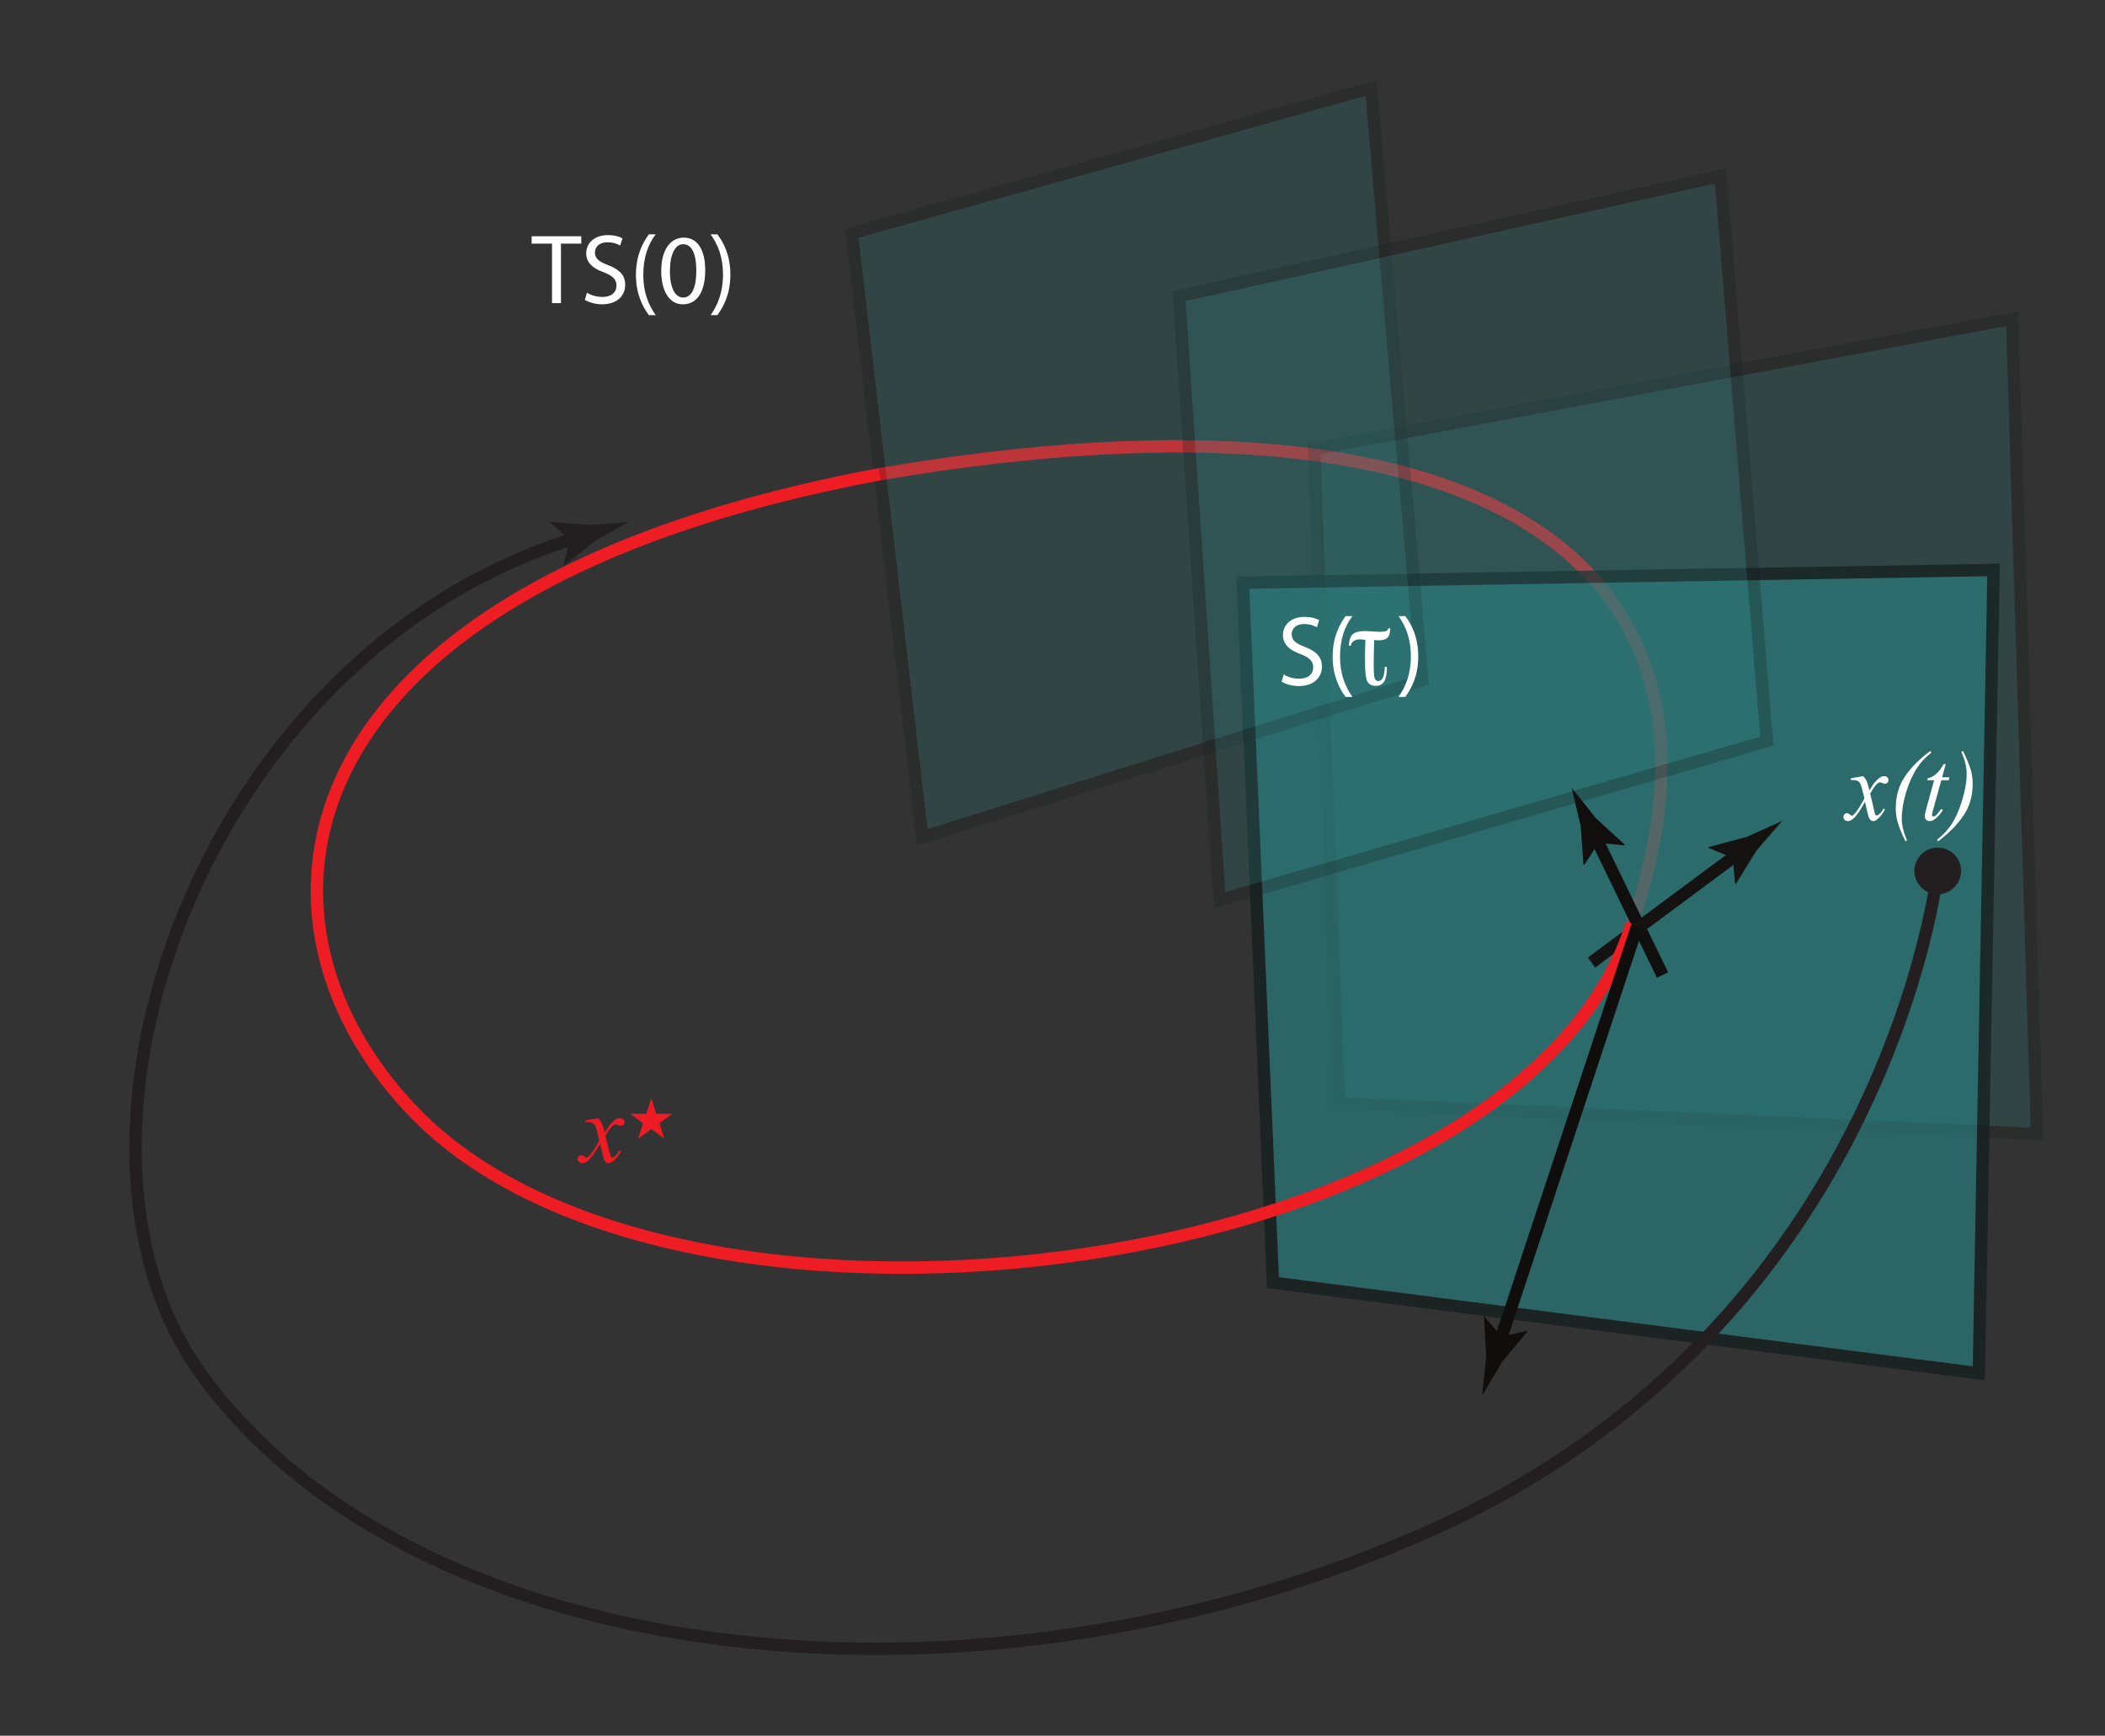 <?xml version="1.0" encoding="UTF-8"?>
<svg xmlns="http://www.w3.org/2000/svg" xmlns:xlink="http://www.w3.org/1999/xlink" width="169.638" height="139.896" viewBox="0 0 169.638 139.896">
<rect x="0" y="0" width="169.638" height="139.896" fill="#333333" stroke="none"/>
<defs>
<filter id="filter-remove-color" x="0%" y="0%" width="100%" height="100%">
<feColorMatrix color-interpolation-filters="sRGB" values="0 0 0 0 1 0 0 0 0 1 0 0 0 0 1 0 0 0 1 0" />
</filter>
<g>
<g id="glyph-0-0">
<path d="M 1.625 0 L 2.344 0 L 2.344 -4.797 L 3.984 -4.797 L 3.984 -5.391 L -0.016 -5.391 L -0.016 -4.797 L 1.625 -4.797 Z M 1.625 0 "/>
</g>
<g id="glyph-0-1">
<path d="M 0.344 -0.266 C 0.625 -0.078 1.188 0.094 1.719 0.094 C 2.984 0.094 3.594 -0.641 3.594 -1.469 C 3.594 -2.266 3.141 -2.703 2.219 -3.062 C 1.484 -3.344 1.156 -3.594 1.156 -4.094 C 1.156 -4.469 1.438 -4.906 2.172 -4.906 C 2.656 -4.906 3.016 -4.75 3.188 -4.641 L 3.375 -5.219 C 3.141 -5.359 2.734 -5.484 2.188 -5.484 C 1.141 -5.484 0.453 -4.859 0.453 -4.016 C 0.453 -3.266 0.984 -2.797 1.875 -2.484 C 2.594 -2.203 2.891 -1.906 2.891 -1.422 C 2.891 -0.859 2.469 -0.5 1.766 -0.5 C 1.281 -0.5 0.828 -0.641 0.516 -0.844 Z M 0.344 -0.266 "/>
</g>
<g id="glyph-0-2">
<path d="M 1.562 -5.547 C 1.062 -4.875 0.516 -3.844 0.516 -2.281 C 0.516 -0.719 1.062 0.297 1.562 0.969 L 2.109 0.969 C 1.547 0.172 1.109 -0.844 1.109 -2.266 C 1.109 -3.734 1.516 -4.766 2.109 -5.547 Z M 1.562 -5.547 "/>
</g>
<g id="glyph-0-3">
<path d="M 2.031 0.094 C 3.156 0.094 3.828 -0.891 3.828 -2.656 C 3.828 -4.312 3.188 -5.281 2.109 -5.281 C 1.047 -5.281 0.281 -4.344 0.281 -2.578 C 0.297 -0.859 1 0.094 2.016 0.094 Z M 2.047 -0.453 C 1.391 -0.453 0.969 -1.266 0.984 -2.625 C 0.984 -3.922 1.406 -4.75 2.047 -4.75 C 2.781 -4.75 3.109 -3.906 3.109 -2.625 C 3.109 -1.297 2.766 -0.453 2.047 -0.453 Z M 2.047 -0.453 "/>
</g>
<g id="glyph-0-4">
<path d="M 0.703 0.969 C 1.203 0.281 1.75 -0.734 1.75 -2.297 C 1.75 -3.859 1.203 -4.891 0.703 -5.547 L 0.156 -5.547 C 0.734 -4.75 1.156 -3.734 1.156 -2.297 C 1.156 -0.859 0.719 0.172 0.156 0.969 Z M 0.703 0.969 "/>
</g>
<g id="glyph-0-5">
</g>
<g id="glyph-1-0">
<path d="M 1.859 -3.609 C 1.859 -3.555 1.859 -3.484 1.859 -3.391 C 1.836 -2.691 1.828 -2.191 1.828 -1.891 L 1.828 -1.578 C 1.828 -1.023 1.852 -0.676 1.906 -0.531 C 1.957 -0.383 2.051 -0.312 2.188 -0.312 C 2.352 -0.312 2.477 -0.398 2.562 -0.578 C 2.656 -0.766 2.707 -1.055 2.719 -1.453 L 2.891 -1.453 L 2.891 -1.422 C 2.891 -0.91 2.816 -0.531 2.672 -0.281 C 2.523 -0.039 2.297 0.078 1.984 0.078 C 1.66 0.078 1.438 -0.039 1.312 -0.281 C 1.188 -0.52 1.125 -1.066 1.125 -1.922 C 1.125 -2.047 1.125 -2.258 1.125 -2.562 C 1.133 -2.875 1.145 -3.227 1.156 -3.625 C 1.145 -3.625 1.125 -3.629 1.094 -3.641 C 0.914 -3.66 0.789 -3.672 0.719 -3.672 C 0.508 -3.672 0.336 -3.625 0.203 -3.531 C 0.078 -3.445 0.004 -3.32 -0.016 -3.156 L -0.172 -3.156 C -0.16 -3.594 -0.059 -3.898 0.125 -4.078 C 0.32 -4.254 0.66 -4.344 1.141 -4.344 C 1.254 -4.344 1.441 -4.332 1.703 -4.312 C 1.973 -4.289 2.18 -4.281 2.328 -4.281 C 2.555 -4.281 2.723 -4.301 2.828 -4.344 C 2.941 -4.395 3 -4.469 3 -4.562 L 3.156 -4.562 C 3.156 -4.207 3.082 -3.957 2.938 -3.812 C 2.801 -3.664 2.562 -3.594 2.219 -3.594 C 2.145 -3.594 2.031 -3.598 1.875 -3.609 Z M 1.859 -3.609 "/>
</g>
<g id="glyph-2-0">
<path d="M 1.328 -3.531 C 1.453 -3.395 1.547 -3.258 1.609 -3.125 C 1.648 -3.031 1.723 -2.785 1.828 -2.391 L 2.156 -2.906 C 2.25 -3.031 2.359 -3.148 2.484 -3.266 C 2.609 -3.379 2.719 -3.457 2.812 -3.5 C 2.875 -3.52 2.941 -3.531 3.016 -3.531 C 3.117 -3.531 3.203 -3.5 3.266 -3.438 C 3.328 -3.383 3.359 -3.316 3.359 -3.234 C 3.359 -3.129 3.344 -3.062 3.312 -3.031 C 3.238 -2.957 3.156 -2.922 3.062 -2.922 C 3.008 -2.922 2.953 -2.938 2.891 -2.969 C 2.773 -3.008 2.695 -3.031 2.656 -3.031 C 2.602 -3.031 2.535 -2.992 2.453 -2.922 C 2.297 -2.785 2.109 -2.52 1.891 -2.125 L 2.203 -0.781 C 2.242 -0.582 2.281 -0.461 2.312 -0.422 C 2.352 -0.379 2.391 -0.359 2.422 -0.359 C 2.473 -0.359 2.531 -0.391 2.594 -0.453 C 2.738 -0.566 2.859 -0.723 2.953 -0.922 L 3.078 -0.844 C 2.922 -0.539 2.723 -0.285 2.484 -0.078 C 2.348 0.035 2.234 0.094 2.141 0.094 C 1.992 0.094 1.879 0.008 1.797 -0.156 C 1.742 -0.258 1.633 -0.695 1.469 -1.469 C 1.082 -0.758 0.77 -0.305 0.531 -0.109 C 0.383 0.023 0.238 0.094 0.094 0.094 C -0.008 0.094 -0.102 0.055 -0.188 -0.016 C -0.238 -0.078 -0.266 -0.156 -0.266 -0.25 C -0.266 -0.332 -0.238 -0.398 -0.188 -0.453 C -0.133 -0.516 -0.066 -0.547 0.016 -0.547 C 0.098 -0.547 0.18 -0.504 0.266 -0.422 C 0.336 -0.367 0.391 -0.344 0.422 -0.344 C 0.453 -0.344 0.488 -0.363 0.531 -0.406 C 0.656 -0.5 0.816 -0.707 1.016 -1.031 C 1.223 -1.363 1.359 -1.602 1.422 -1.75 C 1.266 -2.383 1.176 -2.719 1.156 -2.75 C 1.102 -2.926 1.031 -3.047 0.938 -3.109 C 0.844 -3.18 0.707 -3.219 0.531 -3.219 C 0.469 -3.219 0.398 -3.219 0.328 -3.219 L 0.328 -3.359 Z M 1.328 -3.531 "/>
</g>
<g id="glyph-2-1">
<path d="M 1.438 1.656 L 1.312 1.719 C 1.02 1.125 0.805 0.598 0.672 0.141 C 0.578 -0.211 0.531 -0.566 0.531 -0.922 C 0.531 -1.766 0.711 -2.52 1.078 -3.188 C 1.535 -4 2.281 -4.789 3.312 -5.562 L 3.406 -5.422 C 2.938 -5.066 2.555 -4.664 2.266 -4.219 C 1.898 -3.664 1.598 -3 1.359 -2.219 C 1.129 -1.438 1.016 -0.727 1.016 -0.094 C 1.016 0.406 1.156 0.988 1.438 1.656 Z M 1.438 1.656 "/>
</g>
<g id="glyph-2-2">
<path d="M 2 -4.5 L 1.703 -3.438 L 2.297 -3.438 L 2.234 -3.203 L 1.641 -3.203 L 1 -0.891 C 0.926 -0.641 0.891 -0.477 0.891 -0.406 C 0.891 -0.363 0.898 -0.332 0.922 -0.312 C 0.941 -0.289 0.969 -0.281 1 -0.281 C 1.062 -0.281 1.145 -0.32 1.25 -0.406 C 1.301 -0.457 1.43 -0.617 1.641 -0.891 L 1.766 -0.797 C 1.535 -0.441 1.316 -0.195 1.109 -0.062 C 0.973 0.039 0.832 0.094 0.688 0.094 C 0.582 0.094 0.492 0.055 0.422 -0.016 C 0.348 -0.086 0.312 -0.18 0.312 -0.297 C 0.312 -0.43 0.352 -0.645 0.438 -0.938 L 1.062 -3.203 L 0.5 -3.203 L 0.531 -3.344 C 0.812 -3.426 1.039 -3.547 1.219 -3.703 C 1.406 -3.859 1.609 -4.125 1.828 -4.5 Z M 2 -4.5 "/>
</g>
<g id="glyph-2-3">
<path d="M 1.125 -5.484 L 1.25 -5.562 C 1.539 -4.969 1.754 -4.445 1.891 -4 C 1.984 -3.645 2.031 -3.285 2.031 -2.922 C 2.031 -2.078 1.848 -1.328 1.484 -0.672 C 1.016 0.148 0.27 0.945 -0.75 1.719 L -0.844 1.594 C -0.375 1.227 0.004 0.828 0.297 0.391 C 0.66 -0.16 0.957 -0.828 1.188 -1.609 C 1.426 -2.391 1.547 -3.102 1.547 -3.75 C 1.547 -4.238 1.406 -4.816 1.125 -5.484 Z M 1.125 -5.484 "/>
</g>
<g id="glyph-3-0">
<path d="M 1.391 -3.531 C 1.516 -3.395 1.609 -3.258 1.672 -3.125 C 1.723 -3.031 1.801 -2.785 1.906 -2.391 L 2.25 -2.906 C 2.344 -3.031 2.453 -3.148 2.578 -3.266 C 2.711 -3.379 2.828 -3.457 2.922 -3.5 C 2.984 -3.52 3.055 -3.531 3.141 -3.531 C 3.242 -3.531 3.328 -3.5 3.391 -3.438 C 3.461 -3.383 3.5 -3.316 3.5 -3.234 C 3.5 -3.129 3.477 -3.062 3.438 -3.031 C 3.363 -2.957 3.281 -2.922 3.188 -2.922 C 3.133 -2.922 3.078 -2.938 3.016 -2.969 C 2.891 -3.008 2.805 -3.031 2.766 -3.031 C 2.703 -3.031 2.629 -2.992 2.547 -2.922 C 2.391 -2.785 2.195 -2.52 1.969 -2.125 L 2.297 -0.781 C 2.336 -0.582 2.375 -0.461 2.406 -0.422 C 2.445 -0.379 2.484 -0.359 2.516 -0.359 C 2.566 -0.359 2.629 -0.391 2.703 -0.453 C 2.848 -0.566 2.973 -0.723 3.078 -0.922 L 3.219 -0.844 C 3.051 -0.539 2.844 -0.285 2.594 -0.078 C 2.445 0.035 2.32 0.094 2.219 0.094 C 2.07 0.094 1.957 0.008 1.875 -0.156 C 1.82 -0.258 1.707 -0.695 1.531 -1.469 C 1.125 -0.758 0.801 -0.305 0.562 -0.109 C 0.406 0.023 0.25 0.094 0.094 0.094 C -0.008 0.094 -0.102 0.055 -0.188 -0.016 C -0.25 -0.078 -0.281 -0.156 -0.281 -0.25 C -0.281 -0.332 -0.25 -0.398 -0.188 -0.453 C -0.133 -0.516 -0.066 -0.547 0.016 -0.547 C 0.098 -0.547 0.188 -0.504 0.281 -0.422 C 0.352 -0.367 0.406 -0.344 0.438 -0.344 C 0.469 -0.344 0.508 -0.363 0.562 -0.406 C 0.688 -0.5 0.852 -0.707 1.062 -1.031 C 1.27 -1.363 1.406 -1.602 1.469 -1.75 C 1.312 -2.383 1.227 -2.719 1.219 -2.75 C 1.156 -2.926 1.07 -3.047 0.969 -3.109 C 0.875 -3.18 0.734 -3.219 0.547 -3.219 C 0.492 -3.219 0.426 -3.219 0.344 -3.219 L 0.344 -3.359 Z M 1.391 -3.531 "/>
</g>
<g id="glyph-4-0">
<path d="M 0.516 -2.359 L 1.828 -2.359 L 2.234 -3.609 L 2.625 -2.359 L 3.938 -2.359 L 2.891 -1.594 L 3.281 -0.344 L 2.234 -1.125 L 1.172 -0.344 L 1.562 -1.594 Z M 0.516 -2.359 "/>
</g>
</g>
<mask id="mask-0">
<g filter="url(#filter-remove-color)">
<rect x="-16.964" y="-13.99" width="203.565" height="167.876" fill="rgb(0%, 0%, 0%)" fill-opacity="0.25"/>
</g>
</mask>
<clipPath id="clip-0">
<path clip-rule="nonzero" d="M 0.391 0.09 L 59.676 0.09 L 59.676 66.922 L 0.391 66.922 Z M 0.391 0.09 "/>
</clipPath>
<clipPath id="clip-1">
<rect x="0" y="0" width="60" height="67"/>
</clipPath>
<g id="source-5" clip-path="url(#clip-1)">
<g clip-path="url(#clip-0)">
<path fill-rule="nonzero" fill="rgb(16.586%, 48.17%, 48.367%)" fill-opacity="1" stroke-width="1" stroke-linecap="butt" stroke-linejoin="miter" stroke="rgb(7.709%, 11.617%, 11.537%)" stroke-opacity="1" stroke-miterlimit="4" d="M -0.001 0.002 L 1.999 -52.748 L 58.249 -55.209 L 56.249 10.502 Z M -0.001 0.002 " transform="matrix(1, 0, 0, -1, 0.908, 11.189)"/>
</g>
</g>
<mask id="mask-1">
<g filter="url(#filter-remove-color)">
<rect x="-16.964" y="-13.99" width="203.565" height="167.876" fill="rgb(0%, 0%, 0%)" fill-opacity="0.7"/>
</g>
</mask>
<clipPath id="clip-2">
<path clip-rule="nonzero" d="M 1 0.422 L 62 0.422 L 62 66 L 1 66 Z M 1 0.422 "/>
</clipPath>
<clipPath id="clip-3">
<path clip-rule="nonzero" d="M 0.637 0.422 L 62.168 0.422 L 62.168 66.254 L 0.637 66.254 Z M 0.637 0.422 "/>
</clipPath>
<clipPath id="clip-4">
<rect x="0" y="0" width="63" height="67"/>
</clipPath>
<g id="source-8" clip-path="url(#clip-4)">
<g clip-path="url(#clip-2)">
<path fill-rule="nonzero" fill="rgb(16.586%, 48.17%, 48.367%)" fill-opacity="1" d="M 1.156 1.961 L 3.586 58.379 L 60.469 65.688 L 61.656 0.934 Z M 1.156 1.961 "/>
</g>
<g clip-path="url(#clip-3)">
<path fill="none" stroke-width="1" stroke-linecap="butt" stroke-linejoin="miter" stroke="rgb(7.709%, 11.617%, 11.537%)" stroke-opacity="1" stroke-miterlimit="4" d="M -0.001 -0.001 L 2.428 -56.419 L 59.311 -63.728 L 60.499 1.026 Z M -0.001 -0.001 " transform="matrix(1, 0, 0, -1, 1.158, 1.96)"/>
</g>
</g>
<mask id="mask-2">
<g filter="url(#filter-remove-color)">
<rect x="-16.964" y="-13.99" width="203.565" height="167.876" fill="rgb(0%, 0%, 0%)" fill-opacity="0.25"/>
</g>
</mask>
<clipPath id="clip-5">
<path clip-rule="nonzero" d="M 0.094 1 L 47 1 L 47 62 L 0.094 62 Z M 0.094 1 "/>
</clipPath>
<clipPath id="clip-6">
<path clip-rule="nonzero" d="M 0.094 0.445 L 47.16 0.445 L 47.16 62.137 L 0.094 62.137 Z M 0.094 0.445 "/>
</clipPath>
<clipPath id="clip-7">
<rect x="0" y="0" width="48" height="63"/>
</clipPath>
<g id="source-11" clip-path="url(#clip-7)">
<g clip-path="url(#clip-5)">
<path fill-rule="nonzero" fill="rgb(16.586%, 48.17%, 48.367%)" fill-opacity="1" d="M 0.641 12.797 L 6.324 61.48 L 46.625 48.84 L 42.492 1.09 Z M 0.641 12.797 "/>
</g>
<g clip-path="url(#clip-6)">
<path fill="none" stroke-width="1" stroke-linecap="butt" stroke-linejoin="miter" stroke="rgb(7.709%, 11.617%, 11.537%)" stroke-opacity="1" stroke-miterlimit="4" d="M 0.001 -0.001 L 5.684 -48.685 L 45.985 -36.044 L 41.852 11.706 Z M 0.001 -0.001 " transform="matrix(1, 0, 0, -1, 0.64, 12.796)"/>
</g>
</g>
<mask id="mask-3">
<g filter="url(#filter-remove-color)">
<rect x="-16.964" y="-13.99" width="203.565" height="167.876" fill="rgb(0%, 0%, 0%)" fill-opacity="0.25"/>
</g>
</mask>
<clipPath id="clip-8">
<path clip-rule="nonzero" d="M 1 1 L 48.914 1 L 48.914 60 L 1 60 Z M 1 1 "/>
</clipPath>
<clipPath id="clip-9">
<path clip-rule="nonzero" d="M 0.484 0.578 L 48.914 0.578 L 48.914 60.211 L 0.484 60.211 Z M 0.484 0.578 "/>
</clipPath>
<clipPath id="clip-10">
<rect x="0" y="0" width="49" height="61"/>
</clipPath>
<g id="source-14" clip-path="url(#clip-10)">
<g clip-path="url(#clip-8)">
<path fill-rule="nonzero" fill="rgb(16.586%, 48.17%, 48.367%)" fill-opacity="1" d="M 1.012 10.871 L 4.289 59.555 L 48.383 46.738 L 44.656 1.188 Z M 1.012 10.871 "/>
</g>
<g clip-path="url(#clip-9)">
<path fill="none" stroke-width="1" stroke-linecap="butt" stroke-linejoin="miter" stroke="rgb(7.709%, 11.617%, 11.537%)" stroke-opacity="1" stroke-miterlimit="4" d="M -0.001 -0.001 L 3.276 -48.685 L 47.37 -35.868 L 43.643 9.682 Z M -0.001 -0.001 " transform="matrix(1, 0, 0, -1, 1.013, 10.87)"/>
</g>
</g>
</defs>
<path fill="none" stroke-width="1" stroke-linecap="butt" stroke-linejoin="miter" stroke="rgb(92.996%, 11.652%, 14.006%)" stroke-opacity="1" stroke-miterlimit="4" d="M -0.001 0.001 C 49.94 8.532 70.374 -8.042 60.604 -36.21 " transform="matrix(1, 0, 0, -1, 70.908, 38.219)"/>
<g mask="url(#mask-0)">
<use xlink:href="#source-5" transform="matrix(1, 0, 0, 1, 105, 25)"/>
</g>
<g fill="rgb(100%, 100%, 100%)" fill-opacity="1">
<use xlink:href="#glyph-0-0" x="42.861" y="24.433"/>
</g>
<g fill="rgb(100%, 100%, 100%)" fill-opacity="1">
<use xlink:href="#glyph-0-1" x="46.789" y="24.433"/>
<use xlink:href="#glyph-0-2" x="50.733" y="24.433"/>
<use xlink:href="#glyph-0-3" x="53.005" y="24.433"/>
<use xlink:href="#glyph-0-4" x="57.109" y="24.433"/>
</g>
<g mask="url(#mask-1)">
<use xlink:href="#source-8" transform="matrix(1, 0, 0, 1, 99, 45)"/>
</g>
<path fill="none" stroke-width="1" stroke-linecap="butt" stroke-linejoin="miter" stroke="rgb(6.541%, 6.032%, 5.342%)" stroke-opacity="1" stroke-miterlimit="4" d="M 0 0.002 L -5.386 11.111 " transform="matrix(1, 0, 0, -1, 133.98, 78.591)"/>
<path fill-rule="nonzero" fill="rgb(6.541%, 6.032%, 5.342%)" fill-opacity="1" d="M 128.816 67.938 L 127.672 69.711 L 127.609 69.672 L 127.375 66.52 C 127.133 65.5 126.887 64.484 126.645 63.465 C 127.293 64.285 127.941 65.109 128.594 65.93 L 130.922 68.066 L 130.922 68.133 Z M 128.816 67.938 "/>
<path fill="none" stroke-width="1" stroke-linecap="butt" stroke-linejoin="miter" stroke="rgb(8.046%, 7.497%, 6.96%)" stroke-opacity="1" stroke-miterlimit="4" d="M 0.002 -0 L 11.783 8.754 " transform="matrix(1, 0, 0, -1, 128.256, 77.582)"/>
<path fill-rule="nonzero" fill="rgb(8.046%, 7.497%, 6.96%)" fill-opacity="1" d="M 139.633 69.133 L 137.676 68.34 L 137.703 68.27 L 140.758 67.453 C 141.711 67.023 142.668 66.594 143.625 66.164 C 142.938 66.957 142.25 67.746 141.562 68.539 L 139.898 71.227 L 139.832 71.238 Z M 139.633 69.133 "/>
<g mask="url(#mask-2)">
<use xlink:href="#source-11" transform="matrix(1, 0, 0, 1, 68, 6)"/>
</g>
<g mask="url(#mask-3)">
<use xlink:href="#source-14" transform="matrix(1, 0, 0, 1, 94, 13)"/>
</g>
<path fill="none" stroke-width="1" stroke-linecap="butt" stroke-linejoin="miter" stroke="rgb(92.996%, 11.652%, 14.006%)" stroke-opacity="1" stroke-miterlimit="4" d="M 0.001 0.001 C -8.91 -28.491 -76.117 -37.409 -97.855 -15.507 C -113.105 -0.144 -110.097 26.969 -60.605 36.212 " transform="matrix(1, 0, 0, -1, 131.511, 74.43)"/>
<path fill="none" stroke-width="1" stroke-linecap="butt" stroke-linejoin="miter" stroke="rgb(6.294%, 5.768%, 5.058%)" stroke-opacity="1" stroke-miterlimit="4" d="M -0.001 0.001 L -11.123 -33.648 " transform="matrix(1, 0, 0, -1, 131.97, 74.575)"/>
<path fill-rule="nonzero" fill="rgb(6.294%, 5.768%, 5.058%)" fill-opacity="1" d="M 121.008 107.734 L 123.062 107.262 L 123.082 107.332 L 121.055 109.758 C 120.52 110.656 119.984 111.559 119.449 112.461 C 119.555 111.418 119.664 110.375 119.77 109.332 L 119.586 106.176 L 119.633 106.129 Z M 121.008 107.734 "/>
<g fill="rgb(100%, 100%, 100%)" fill-opacity="1">
<use xlink:href="#glyph-0-1" x="102.937" y="55.202"/>
<use xlink:href="#glyph-0-2" x="106.881" y="55.202"/>
<use xlink:href="#glyph-0-5" x="109.153" y="55.202"/>
<use xlink:href="#glyph-0-5" x="110.849" y="55.202"/>
<use xlink:href="#glyph-0-4" x="112.545" y="55.202"/>
</g>
<g fill="rgb(100%, 100%, 100%)" fill-opacity="1">
<use xlink:href="#glyph-1-0" x="108.878" y="55.202"/>
</g>
<path fill="none" stroke-width="1" stroke-linecap="butt" stroke-linejoin="miter" stroke="rgb(13.73%, 12.16%, 12.549%)" stroke-opacity="1" stroke-miterlimit="4" d="M -0.001 0.001 C -0.001 0.001 -4.001 -36.492 -40.501 -52.992 C -77.244 -69.605 -122.697 -64.527 -140.001 -40.492 C -153.501 -21.741 -140.001 17.575 -109.751 26.825 " transform="matrix(1, 0, 0, -1, 156.158, 70.196)"/>
<path fill-rule="nonzero" fill="rgb(13.73%, 12.16%, 12.549%)" fill-opacity="1" d="M 45.918 43.52 L 44.348 42.117 L 44.395 42.062 L 47.543 42.316 C 48.586 42.234 49.633 42.148 50.676 42.066 C 49.766 42.582 48.852 43.094 47.938 43.609 L 45.469 45.586 L 45.402 45.574 Z M 45.918 43.52 "/>
<path fill-rule="nonzero" fill="rgb(13.73%, 12.16%, 12.549%)" fill-opacity="1" d="M 158.027 70.402 C 158.141 69.367 157.395 68.441 156.363 68.328 C 155.332 68.215 154.402 68.961 154.289 69.992 C 154.176 71.023 154.922 71.953 155.953 72.066 C 156.984 72.176 157.914 71.434 158.027 70.402 "/>
<g fill="rgb(100%, 100%, 100%)" fill-opacity="1">
<use xlink:href="#glyph-2-0" x="148.828" y="66.087"/>
<use xlink:href="#glyph-2-1" x="152.244" y="66.087"/>
<use xlink:href="#glyph-2-2" x="154.806" y="66.087"/>
<use xlink:href="#glyph-2-3" x="156.945" y="66.087"/>
</g>
<g fill="rgb(92.94%, 10.979%, 14.119%)" fill-opacity="1">
<use xlink:href="#glyph-3-0" x="46.826" y="93.655"/>
</g>
<g fill="rgb(92.94%, 10.979%, 14.119%)" fill-opacity="1">
<use xlink:href="#glyph-4-0" x="50.256" y="92.122"/>
</g>
</svg>
